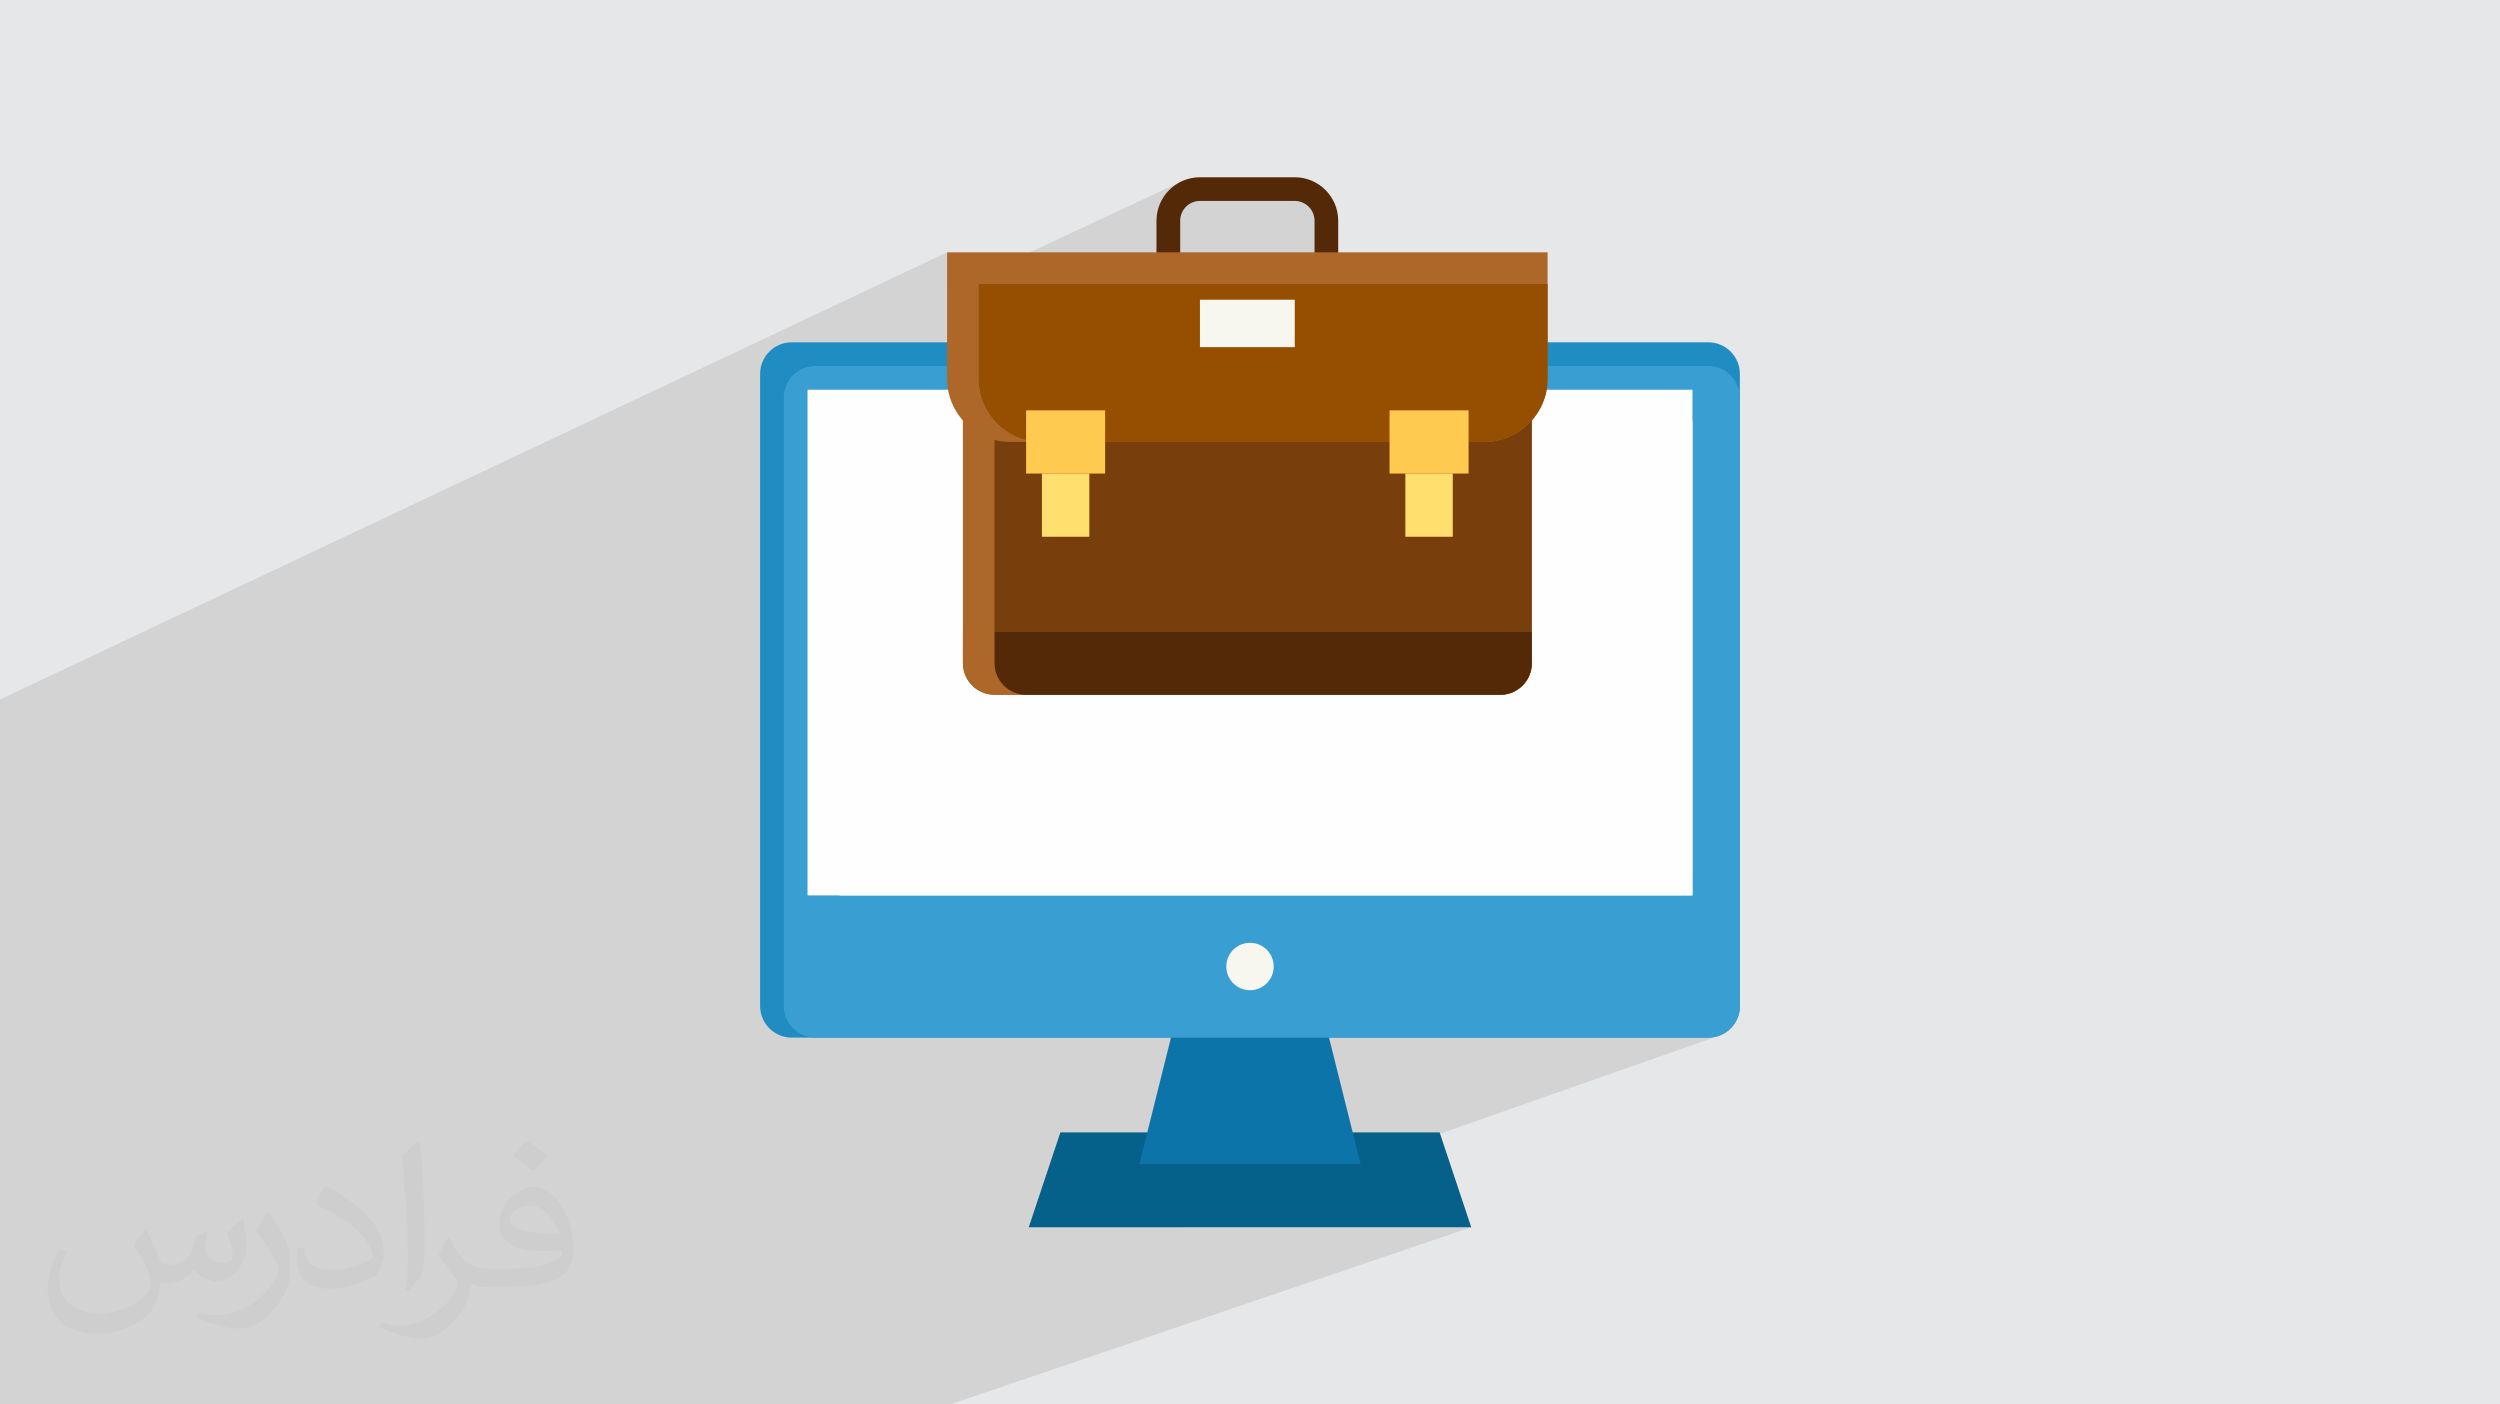 <?xml version="1.0" encoding="UTF-8"?>
<!DOCTYPE svg PUBLIC "-//W3C//DTD SVG 1.0//EN" "http://www.w3.org/TR/2001/REC-SVG-20010904/DTD/svg10.dtd">
<!-- Creator: CorelDRAW -->
<svg xmlns="http://www.w3.org/2000/svg" xml:space="preserve" width="94.192mm" height="52.917mm" version="1.0" style="shape-rendering:geometricPrecision; text-rendering:geometricPrecision; image-rendering:optimizeQuality; fill-rule:evenodd; clip-rule:evenodd"
viewBox="0 0 9404.92 5283.66"
 xmlns:xlink="http://www.w3.org/1999/xlink"
 xmlns:xodm="http://www.corel.com/coreldraw/odm/2003">
 <defs>
  <style type="text/css">
   <![CDATA[
    .fil6 {fill:#FEFEFE;fill-rule:nonzero}
    .fil3 {fill:#05608A;fill-rule:nonzero}
    .fil8 {fill:#0C74A8;fill-rule:nonzero}
    .fil4 {fill:#1F8CC2;fill-rule:nonzero}
    .fil5 {fill:#399ED1;fill-rule:nonzero}
    .fil9 {fill:#542908;fill-rule:nonzero}
    .fil11 {fill:#783F0D;fill-rule:nonzero}
    .fil12 {fill:#964F00;fill-rule:nonzero}
    .fil10 {fill:#AD6729;fill-rule:nonzero}
    .fil7 {fill:#F7F7F0;fill-rule:nonzero}
    .fil13 {fill:#FFCA4F;fill-rule:nonzero}
    .fil14 {fill:#FFE06E;fill-rule:nonzero}
    .fil2 {fill:#373435;fill-opacity:0.031}
    .fil1 {fill:#2B2A29;fill-opacity:0.102}
    .fil0 {fill:#E6E7E8}
   ]]>
  </style>
 </defs>
 <g id="Layer_x0020_1">
  <polygon class="fil0" points="-0,0 9404.92,0 9404.92,5283.66 -0,5283.66 "/>
  <polygon class="fil1" points="-0,3262.11 -0,3227.74 -0,3174.92 -0,3087.9 -0,3032.17 -0,3029.54 -0,2993.94 -0,2875.1 -0,2853.04 -0,2851.61 -0,2846.49 -0,2811.44 -0,2806.87 -0,2806.86 -0,2795.78 -0,2786.83 -0,2762.15 -0,2762.14 -0,2761.18 -0,2745.58 -0,2676.92 -0,2631.37 -0,2631.36 3562.96,949.18 3562.99,949.18 3562.99,1094.8 4450.55,679.7 4436.26,686.59 4422.79,694.78 4410.21,704.19 4398.6,714.74 4388.05,726.35 4378.63,738.93 4370.43,752.41 4363.54,766.69 4358.03,781.71 4353.99,797.37 4351.5,813.6 4350.94,824.27 4485.23,761.86 4499.16,757.52 4514.12,756 4870.81,755.98 4885.77,757.5 4899.72,761.85 4912.33,768.71 4923.33,777.78 4932.4,788.78 4939.26,801.39 4943.61,815.34 4945.13,830.3 4945.13,993.79 5034.31,993.79 4869.41,1068.08 5821.99,1068.08 5821.99,1376.93 6426.44,1376.93 6438.59,1377.54 6450.39,1379.34 6461.8,1382.28 6472.72,1386.27 6483.11,1391.28 6492.91,1397.23 6502.07,1404.08 6510.51,1411.76 6518.19,1420.21 6525.04,1429.37 6530.99,1439.16 6536,1449.56 6540,1460.48 6542.93,1471.88 6544.73,1483.68 6545.35,1495.84 6545.35,3784.56 6544.73,3796.71 6542.93,3808.51 6540,3819.91 6536,3830.82 6530.99,3841.21 6525.04,3851.02 6518.19,3860.17 6510.51,3868.61 6502.07,3876.28 6492.91,3883.13 6483.11,3889.09 6472.72,3894.09 6461.8,3898.1 5092.62,4379.06 5118.6,4379.06 4441.19,4616.84 5534.74,4616.84 3573.4,5283.66 2541.48,5283.66 2517.45,5283.66 2306.16,5283.66 2002.66,5283.66 1771.59,5283.66 1196.51,5283.66 1149.45,5283.66 700.75,5283.66 555.58,5283.66 115.42,5283.66 -0,5283.66 -0,5062.28 -0,4857.85 -0,4790.36 -0,4691.02 -0,4641.95 -0,4598.49 -0,4289.84 -0,4227.08 -0,4225.9 -0,4181.89 -0,4110.6 -0,4090.59 -0,4049.02 -0,4025.69 -0,3971.04 -0,3925.94 -0,3925.93 -0,3917.6 -0,3910.57 -0,3802.52 -0,3791.56 -0,3723.53 -0,3620.1 -0,3605.86 -0,3513.84 -0,3466.53 -0,3397.66 -0,3362.09 -0,3329.44 -0,3280.55 "/>
  <path class="fil2" d="M548.54 4627.69c17.95,27.21 29.6,53.36 40.96,82.43 8.45,16.91 12.93,48.09 52.57,48.09 11.61,0 28.28,-3.42 43.06,-11.61 16.63,-8.73 29.32,-21.94 35.94,-42l15.85 -53.36 38.57 -19.02 2.64 2.64c-5.27,20.09 -6.59,39.36 -6.59,54.43 0,44.63 38.57,61.56 69.22,61.56 17.95,0 34.09,-8.73 34.09,-25.11 0,-21.13 -8.98,-57.06 -20.62,-89.29 17.95,-17.95 35.94,-35.94 56.53,-50.47l3.17 1.6c8.98,38.04 14,75.56 14,100.66 0,24.57 -10.83,51.79 -19.81,69.49 -18.49,34.87 -51.25,62.62 -90.87,62.62 -30.1,0 -63.65,-15.07 -86.66,-43.06l-1.32 0c-21.66,26.96 -55.22,51.25 -108.86,51.25l-16.63 0c-2.64,35.41 -10.29,60.49 -21.94,82.95 -31.95,62.34 -126.81,106.47 -216.1,106.47 -124.17,0 -186.51,-71.59 -186.51,-166.96 0,-58.91 19.27,-113.6 48.88,-152.42l24.29 10.04c-18.49,35.41 -30.91,68.68 -30.91,101.45 0,89.29 72.66,131.83 156.4,131.83 77.68,0 173.83,-49.41 191.28,-106.72 -6.59,-62.62 -30.1,-91.93 -66.04,-148.99 10.83,-19.02 24.83,-38.04 42.28,-58.38l3.17 0 0 0 0 0 -0.02 -0.09zm1432.13 -336.04c26.15,16.39 51.79,35.66 76.87,57.85 -14,19.81 -31.45,37.79 -53.11,53.64 -25.11,-20.34 -50.19,-37.79 -75.84,-56.27 17.42,-19.55 34.62,-38.29 52.04,-55.22l0 0 0 0 0 0 0 0 0 0 0.03 0zm13.47 244.11c-42.28,0 -76.87,27.75 -76.87,48.34 0,44.13 84.53,57.85 185.72,57.31 -12.68,-51.79 -57.06,-105.68 -108.86,-105.68l0.01 0.03zm-94.86 236.19c54.96,0 103.04,-1.6 139.74,-10.83 40.96,-10.29 75.56,-30.91 75.56,-45.17 0,-3.7 0,-8.19 -1.32,-11.89 -22.98,2.11 -49.41,2.11 -72.38,2.11 -74.49,0 -131.55,-16.91 -154.02,-58.66 -5.55,-11.61 -9.51,-24.57 -9.51,-39.36 0,-40.43 17.42,-79.79 48.09,-107 25.61,-22.45 53.89,-36.44 82.67,-36.44 52.04,0 93.51,41.75 122.57,107.54 15.85,35.94 26.68,77.4 26.68,129.72 0,34.87 -9.51,64.19 -31.17,85.85 -40.43,39.11 -114.92,53.89 -229.04,53.89l-51.79 0 0 0 -13.47 0c-28.28,0 -48.62,-5.02 -64.72,-17.42l-2.64 0c0.79,6.59 1.32,12.93 1.32,19.02 0,25.61 -8.45,58.38 -25.61,84.53 -50.72,75.3 -105.68,108.04 -153.24,108.04 -48.09,0 -107,-18.49 -160.11,-42.54l9.51 -18.49c17.17,7.13 40.96,11.89 73.7,11.89 85.85,0 198.66,-82.43 212.66,-163 -3.17,-6.59 -8.98,-15.32 -17.17,-24.57 -25.11,-29.85 -40.96,-54.68 -55.75,-80.83 12.68,-25.11 24.29,-45.17 35.13,-63.4l4.49 -0.53c36.72,74.77 69.99,117.55 144.23,117.55l11.61 0 0 0 53.89 0 0 0 0 0 0 0 0 0 0 0 0.09 0.01zm-371.98 79c6.34,-34.34 6.87,-72.91 6.87,-108.86l0 -53.36c0,-99.6 -12.68,-244.36 -22.98,-338.68 17.95,-19.27 43.06,-42 62.87,-57.31l5.81 1.6c13.47,118.62 16.63,256 16.63,383.06 0,33.3 -1.32,65.79 -4.49,89.55 -1.85,30.1 -19.27,52.83 -56.53,87.7l-8.19 -3.7zm-382.8 -157.19c1.85,46.77 24.83,83.49 105.15,83.49 49.93,0 92.19,-12.93 138.96,-35.13 8.45,-3.7 12.93,-8.73 12.93,-12.93 0,-29.32 -22.45,-68.15 -60.23,-103.55 -36.72,-33.3 -85.34,-62.62 -130.76,-82.18 -15.6,-6.59 -20.62,-13.47 -20.62,-20.09 0,-13.47 17.95,-41.75 32.77,-62.09l5.02 -0.53c52.04,27.21 110.17,67.64 153.24,112.53 39.11,41.47 63.4,83.49 63.4,129.19 0,33.81 -10.29,65.51 -26.96,95.11 -57.06,28.79 -117.83,50.72 -178.06,50.72 -73.17,0 -123.1,-34.34 -123.1,-114.92 0,-8.73 0,-22.19 3.17,-39.64l25.11 0 0 0 0 0 0 0 0 0 0 0 -0.02 0zm-132.37 -132.9l45.45 73.45c16.63,27.21 32.23,56.81 32.23,103.55l0 59.7c0,48.34 -30.91,100.13 -80.83,151.38 -39.11,34.62 -73.7,49.41 -105.68,49.41 -47.55,0 -101.98,-14.79 -164.85,-41.75l7.13 -18.49c19.81,5.27 42.79,9.77 71.06,9.77 90.36,-0.53 182.8,-66.57 225.08,-147.15 5.02,-9.26 6.87,-17.95 6.87,-24.04 0,-9.26 -5.02,-19.55 -8.98,-28.79 -22.98,-43.31 -48.62,-82.95 -76.87,-119.68 14.79,-23.25 29.6,-45.7 45.7,-67.9l3.7 0.53 0 0 0 0 0 0 0 0 0 0 -0.02 0.01z"/>
  <g id="_2169278830016">
   <polygon class="fil3" points="5534.74,4616.84 3870.18,4616.84 3989.08,4260.15 5415.83,4260.15 "/>
   <path class="fil4" d="M2978.47 1287.75l3447.97 0c65.65,0 118.91,53.25 118.91,118.91l0 2377.9c0,65.63 -53.26,118.88 -118.91,118.88l-3447.97 0.03c-65.63,-0.03 -118.88,-53.28 -118.88,-118.93l-0.02 -2377.88c0.02,-65.66 53.27,-118.91 118.93,-118.91z"/>
   <path class="fil5" d="M3067.66 1376.93l3358.79 0c65.65,0 118.91,53.26 118.91,118.91l0 2288.73c0,65.63 -53.26,118.88 -118.91,118.88l-3358.79 0.03c-65.63,-0.03 -118.89,-53.28 -118.89,-118.93l-0.02 -2288.71c0.02,-65.65 53.28,-118.91 118.93,-118.91z"/>
   <polygon class="fil6" points="6366.99,1466.11 6366.99,3368.42 3037.9,3368.42 3037.92,1466.11 "/>
   <polygon class="fil6" points="6366.99,1584.99 6366.99,3368.42 3156.81,3368.42 3156.81,1584.99 "/>
   <circle class="fil7" cx="4702.46" cy="3635.96" r="89.18"/>
   <polygon class="fil8" points="5118.6,4379.06 4286.32,4379.06 4405.22,3903.47 4999.69,3903.47 "/>
   <path class="fil9" d="M5034.31 993.79l-89.17 0 0 -163.48c-0.07,-41.03 -33.3,-74.26 -74.33,-74.33l-356.69 0.02c-40.98,0.05 -74.21,33.28 -74.28,74.31l0 163.48 -89.2 0 0 -163.48c0.12,-90.25 73.28,-163.41 163.53,-163.48l356.66 0c90.23,0.07 163.39,73.23 163.46,163.48l0.02 163.48z"/>
   <path class="fil10" d="M3622.42 1068.08l2140.12 0 0 1426.75c0,65.63 -53.25,118.88 -118.9,118.88l-1902.32 0.02c-65.63,-0.02 -118.88,-53.27 -118.88,-118.9l0 -1426.75 -0.02 0z"/>
   <path class="fil11" d="M3741.32 1068.08l2021.22 0 0 1426.75c0,65.63 -53.25,118.88 -118.9,118.88l-1783.44 0.02c-65.63,-0.02 -118.88,-53.27 -118.88,-118.9l0 -1426.75z"/>
   <path class="fil10" d="M3622.42 2375.93l2140.12 0 0 118.9c0,65.63 -53.25,118.88 -118.9,118.88l-1902.32 0.02c-65.63,-0.02 -118.88,-53.27 -118.88,-118.9l0 -118.9 -0.02 0z"/>
   <path class="fil9" d="M3741.32 2375.93l2021.22 0 0 118.9c0,65.63 -53.25,118.88 -118.9,118.88l-1783.44 0.02c-65.63,-0.02 -118.88,-53.27 -118.88,-118.9l0 -118.9z"/>
   <path class="fil10" d="M3562.96 949.18l2259.03 0 0 475.59c0,131.3 -106.48,237.78 -237.78,237.78l-1783.46 0c-131.28,0 -237.76,-106.48 -237.76,-237.78l0 -475.59 -0.03 0z"/>
   <path class="fil12" d="M3681.87 1068.08l2140.12 0 0 356.69c0,131.3 -106.48,237.78 -237.78,237.78l-1664.56 0c-131.28,0 -237.76,-106.48 -237.76,-237.78l0 -356.69 -0.02 0z"/>
   <polygon class="fil13" points="3860.2,1543.67 4157.44,1543.67 4157.44,1781.46 3860.2,1781.46 "/>
   <polygon class="fil14" points="3919.65,1781.46 4098.01,1781.46 4098.01,2019.24 3919.65,2019.24 "/>
   <polygon class="fil13" points="5524.76,1781.46 5227.5,1781.46 5227.5,1543.67 5524.76,1543.67 "/>
   <polygon class="fil14" points="5465.3,2019.24 5286.95,2019.24 5286.95,1781.46 5465.3,1781.46 "/>
   <polygon class="fil7" points="4514.12,1127.53 4870.83,1127.53 4870.83,1305.89 4514.12,1305.87 "/>
  </g>
 </g>
</svg>
